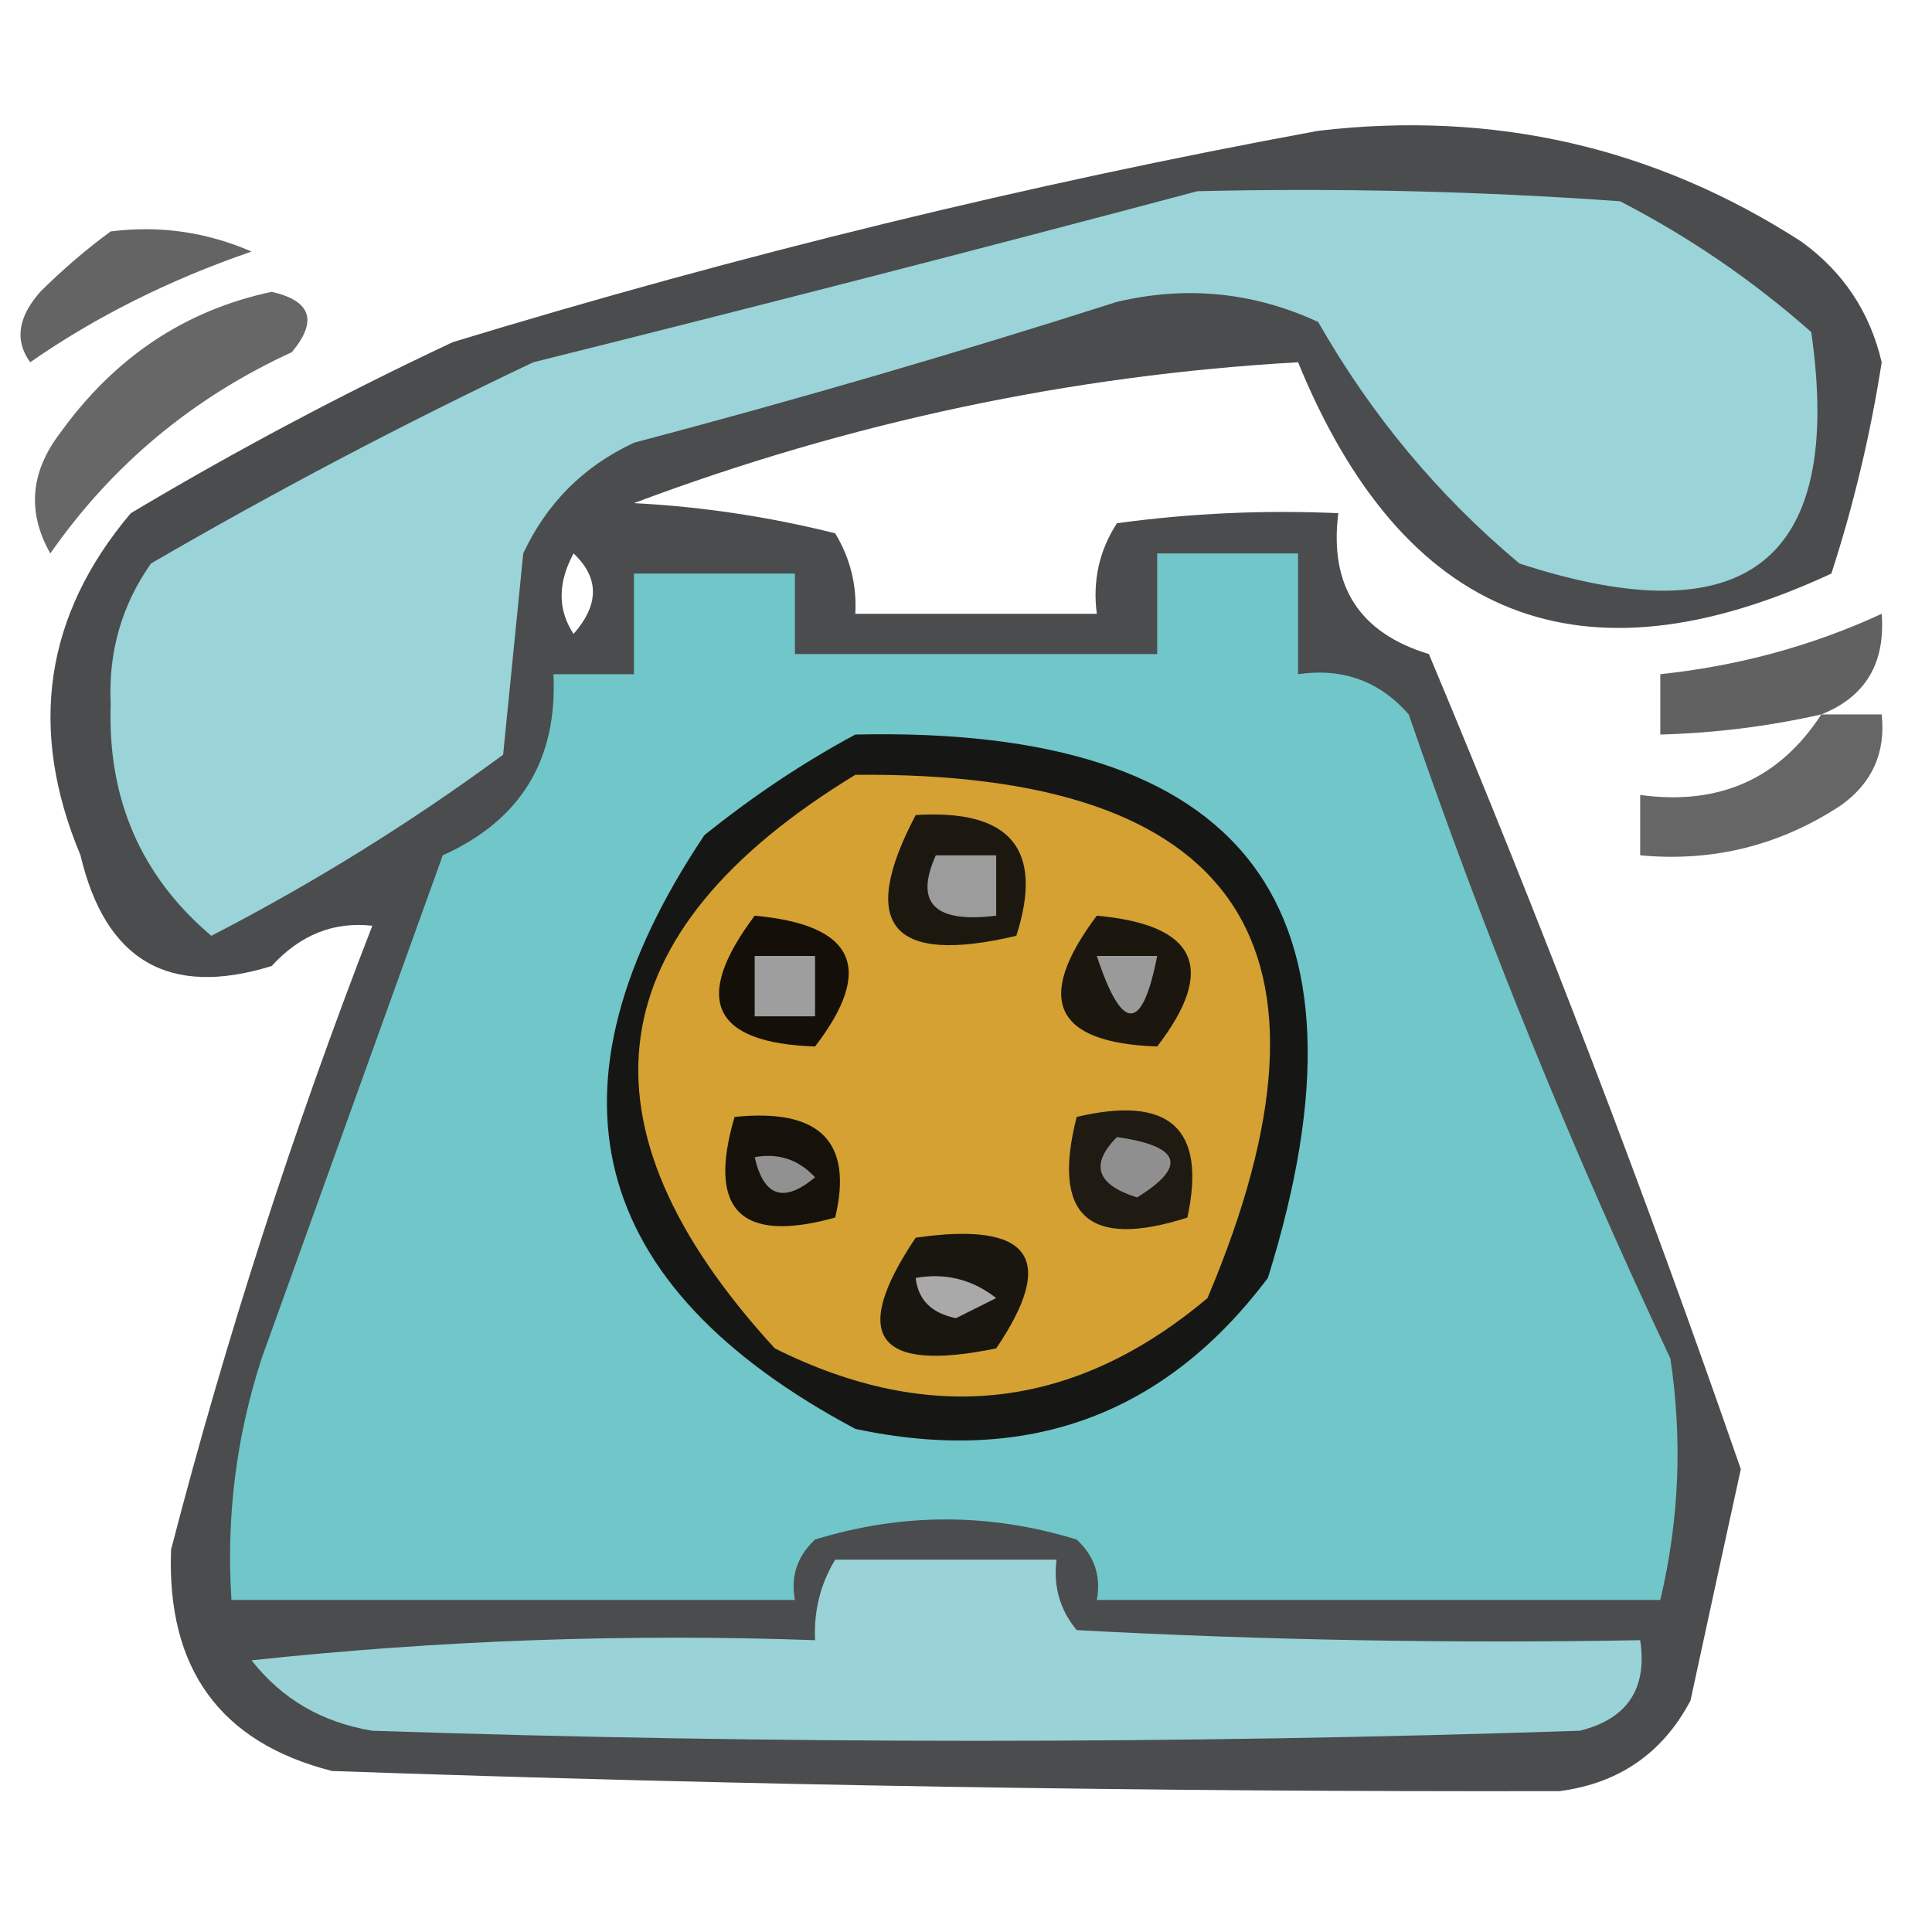 <?xml version="1.0" encoding="UTF-8"?>
<!DOCTYPE svg PUBLIC "-//W3C//DTD SVG 1.1//EN" "http://www.w3.org/Graphics/SVG/1.1/DTD/svg11.dtd">
<svg xmlns="http://www.w3.org/2000/svg" version="1.1" width="96px" height="96px" style="shape-rendering:geometricPrecision; text-rendering:geometricPrecision; image-rendering:optimizeQuality; fill-rule:evenodd; clip-rule:evenodd" xmlns:xlink="http://www.w3.org/1999/xlink">
<g><path style="opacity:0.752" fill="#0f1213" d="M 65.5,6.5 C 74.224,5.476 82.224,7.31 89.5,12C 91.584,13.501 92.917,15.501 93.5,18C 92.942,21.583 92.109,25.083 91,28.5C 78.568,34.284 69.735,30.784 64.5,18C 53.216,18.642 42.216,20.975 31.5,25C 34.882,25.176 38.215,25.676 41.5,26.5C 42.246,27.736 42.579,29.07 42.5,30.5C 46.5,30.5 50.5,30.5 54.5,30.5C 54.286,28.856 54.62,27.356 55.5,26C 59.152,25.501 62.818,25.335 66.5,25.5C 66.044,29.119 67.544,31.452 71,32.5C 76.618,45.89 81.785,59.39 86.5,73C 85.669,76.793 84.836,80.627 84,84.5C 82.622,87.108 80.455,88.608 77.5,89C 57.169,89.043 36.835,88.71 16.5,88C 10.943,86.587 8.276,82.921 8.5,77C 11.225,66.49 14.559,56.157 18.5,46C 16.58,45.785 14.914,46.452 13.5,48C 8.404,49.58 5.237,47.746 4,42.5C 1.378,36.238 2.212,30.571 6.5,25.5C 11.675,22.412 17.008,19.579 22.5,17C 36.748,12.655 51.082,9.155 65.5,6.5 Z M 28.5,27.5 C 29.782,28.708 29.782,30.042 28.5,31.5C 27.708,30.3 27.708,28.967 28.5,27.5 Z"/></g>
<g><path style="opacity:1" fill="#9ad3d8" d="M 59.5,9.5 C 66.508,9.334 73.508,9.5 80.5,10C 83.941,11.776 87.108,13.943 90,16.5C 91.626,27.849 86.793,31.682 75.5,28C 71.473,24.634 68.14,20.634 65.5,16C 62.298,14.517 58.964,14.183 55.5,15C 47.554,17.538 39.554,19.871 31.5,22C 29,23.167 27.167,25 26,27.5C 25.667,30.833 25.333,34.167 25,37.5C 20.418,40.876 15.585,43.876 10.5,46.5C 7.007,43.54 5.34,39.706 5.5,35C 5.376,32.41 6.042,30.077 7.5,28C 13.675,24.412 20.009,21.078 26.5,18C 37.637,15.223 48.637,12.39 59.5,9.5 Z"/></g>
<g><path style="opacity:0.615" fill="#040404" d="M 5.5,11.5 C 7.924,11.192 10.257,11.526 12.5,12.5C 8.429,13.897 4.762,15.731 1.5,18C 0.72,16.927 0.887,15.76 2,14.5C 3.145,13.364 4.312,12.364 5.5,11.5 Z"/></g>
<g><path style="opacity:0.605" fill="#040404" d="M 13.5,14.5 C 15.465,14.948 15.798,15.948 14.5,17.5C 9.574,19.763 5.574,23.096 2.5,27.5C 1.337,25.45 1.504,23.45 3,21.5C 5.701,17.748 9.201,15.415 13.5,14.5 Z"/></g>
<g><path style="opacity:1" fill="#70c6c9" d="M 57.5,27.5 C 59.833,27.5 62.167,27.5 64.5,27.5C 64.5,29.5 64.5,31.5 64.5,33.5C 66.722,33.178 68.556,33.845 70,35.5C 73.747,46.407 78.08,57.074 83,67.5C 83.607,71.537 83.44,75.537 82.5,79.5C 73.167,79.5 63.833,79.5 54.5,79.5C 54.719,78.325 54.386,77.325 53.5,76.5C 49.167,75.167 44.833,75.167 40.5,76.5C 39.614,77.325 39.281,78.325 39.5,79.5C 30.167,79.5 20.833,79.5 11.5,79.5C 11.234,75.395 11.734,71.395 13,67.5C 16,59.167 19,50.833 22,42.5C 25.872,40.758 27.705,37.758 27.5,33.5C 28.833,33.5 30.167,33.5 31.5,33.5C 31.5,31.833 31.5,30.167 31.5,28.5C 34.167,28.5 36.833,28.5 39.5,28.5C 39.5,29.833 39.5,31.167 39.5,32.5C 45.5,32.5 51.5,32.5 57.5,32.5C 57.5,30.833 57.5,29.167 57.5,27.5 Z"/></g>
<g><path style="opacity:0.627" fill="#040404" d="M 90.5,35.5 C 87.873,36.092 85.206,36.425 82.5,36.5C 82.5,35.5 82.5,34.5 82.5,33.5C 86.387,33.09 90.053,32.09 93.5,30.5C 93.69,32.959 92.69,34.626 90.5,35.5 Z"/></g>
<g><path style="opacity:0.611" fill="#050505" d="M 90.5,35.5 C 91.5,35.5 92.5,35.5 93.5,35.5C 93.704,37.39 93.037,38.89 91.5,40C 88.464,42.006 85.131,42.84 81.5,42.5C 81.5,41.5 81.5,40.5 81.5,39.5C 85.416,40.039 88.416,38.706 90.5,35.5 Z"/></g>
<g><path style="opacity:1" fill="#161714" d="M 42.5,36.5 C 61.934,36.055 68.767,45.055 63,63.5C 57.868,70.325 51.035,72.825 42.5,71C 29.118,63.864 26.618,54.03 35,41.5C 37.426,39.548 39.926,37.881 42.5,36.5 Z"/></g>
<g><path style="opacity:1" fill="#d4a132" d="M 42.5,38.5 C 61.574,38.323 67.408,46.989 60,64.5C 53.424,70.041 46.258,70.875 38.5,67C 28.275,55.853 29.608,46.353 42.5,38.5 Z"/></g>
<g><path style="opacity:1" fill="#1d180f" d="M 45.5,40.5 C 50.214,40.201 51.88,42.201 50.5,46.5C 44.29,47.967 42.623,45.967 45.5,40.5 Z"/></g>
<g><path style="opacity:1" fill="#9c9c9c" d="M 46.5,42.5 C 47.5,42.5 48.5,42.5 49.5,42.5C 49.5,43.5 49.5,44.5 49.5,45.5C 46.433,45.88 45.433,44.88 46.5,42.5 Z"/></g>
<g><path style="opacity:1" fill="#141009" d="M 37.5,45.5 C 42.478,45.952 43.478,48.119 40.5,52C 35.382,51.824 34.382,49.658 37.5,45.5 Z"/></g>
<g><path style="opacity:1" fill="#9e9e9e" d="M 37.5,47.5 C 38.5,47.5 39.5,47.5 40.5,47.5C 40.5,48.5 40.5,49.5 40.5,50.5C 39.5,50.5 38.5,50.5 37.5,50.5C 37.5,49.5 37.5,48.5 37.5,47.5 Z"/></g>
<g><path style="opacity:1" fill="#1b170f" d="M 54.5,45.5 C 59.478,45.952 60.478,48.119 57.5,52C 52.382,51.824 51.382,49.658 54.5,45.5 Z"/></g>
<g><path style="opacity:1" fill="#9a9a9a" d="M 54.5,47.5 C 55.5,47.5 56.5,47.5 57.5,47.5C 56.754,51.31 55.754,51.31 54.5,47.5 Z"/></g>
<g><path style="opacity:1" fill="#16120b" d="M 36.5,55.5 C 40.734,55.062 42.401,56.728 41.5,60.5C 36.803,61.803 35.136,60.136 36.5,55.5 Z"/></g>
<g><path style="opacity:1" fill="#1f1a12" d="M 53.5,55.5 C 58.123,54.408 59.956,56.075 59,60.5C 54.079,62.077 52.246,60.41 53.5,55.5 Z"/></g>
<g><path style="opacity:1" fill="#8f8f8f" d="M 55.5,56.5 C 58.674,56.952 59.008,57.952 56.5,59.5C 54.481,58.867 54.147,57.867 55.5,56.5 Z"/></g>
<g><path style="opacity:1" fill="#919191" d="M 37.5,57.5 C 38.675,57.281 39.675,57.614 40.5,58.5C 38.948,59.798 37.948,59.465 37.5,57.5 Z"/></g>
<g><path style="opacity:1" fill="#191610" d="M 45.5,61.5 C 51.209,60.678 52.543,62.511 49.5,67C 43.546,68.227 42.212,66.394 45.5,61.5 Z"/></g>
<g><path style="opacity:1" fill="#a9a9a9" d="M 45.5,63.5 C 46.978,63.238 48.311,63.571 49.5,64.5C 48.833,64.833 48.167,65.167 47.5,65.5C 46.287,65.253 45.62,64.586 45.5,63.5 Z"/></g>
<g><path style="opacity:1" fill="#99d2d7" d="M 41.5,77.5 C 45.167,77.5 48.833,77.5 52.5,77.5C 52.33,78.822 52.663,79.989 53.5,81C 62.827,81.5 72.161,81.666 81.5,81.5C 81.863,83.912 80.863,85.412 78.5,86C 58.5,86.667 38.5,86.667 18.5,86C 16.003,85.588 14.003,84.422 12.5,82.5C 21.81,81.502 31.143,81.168 40.5,81.5C 40.433,80.041 40.766,78.708 41.5,77.5 Z"/></g>
</svg>
